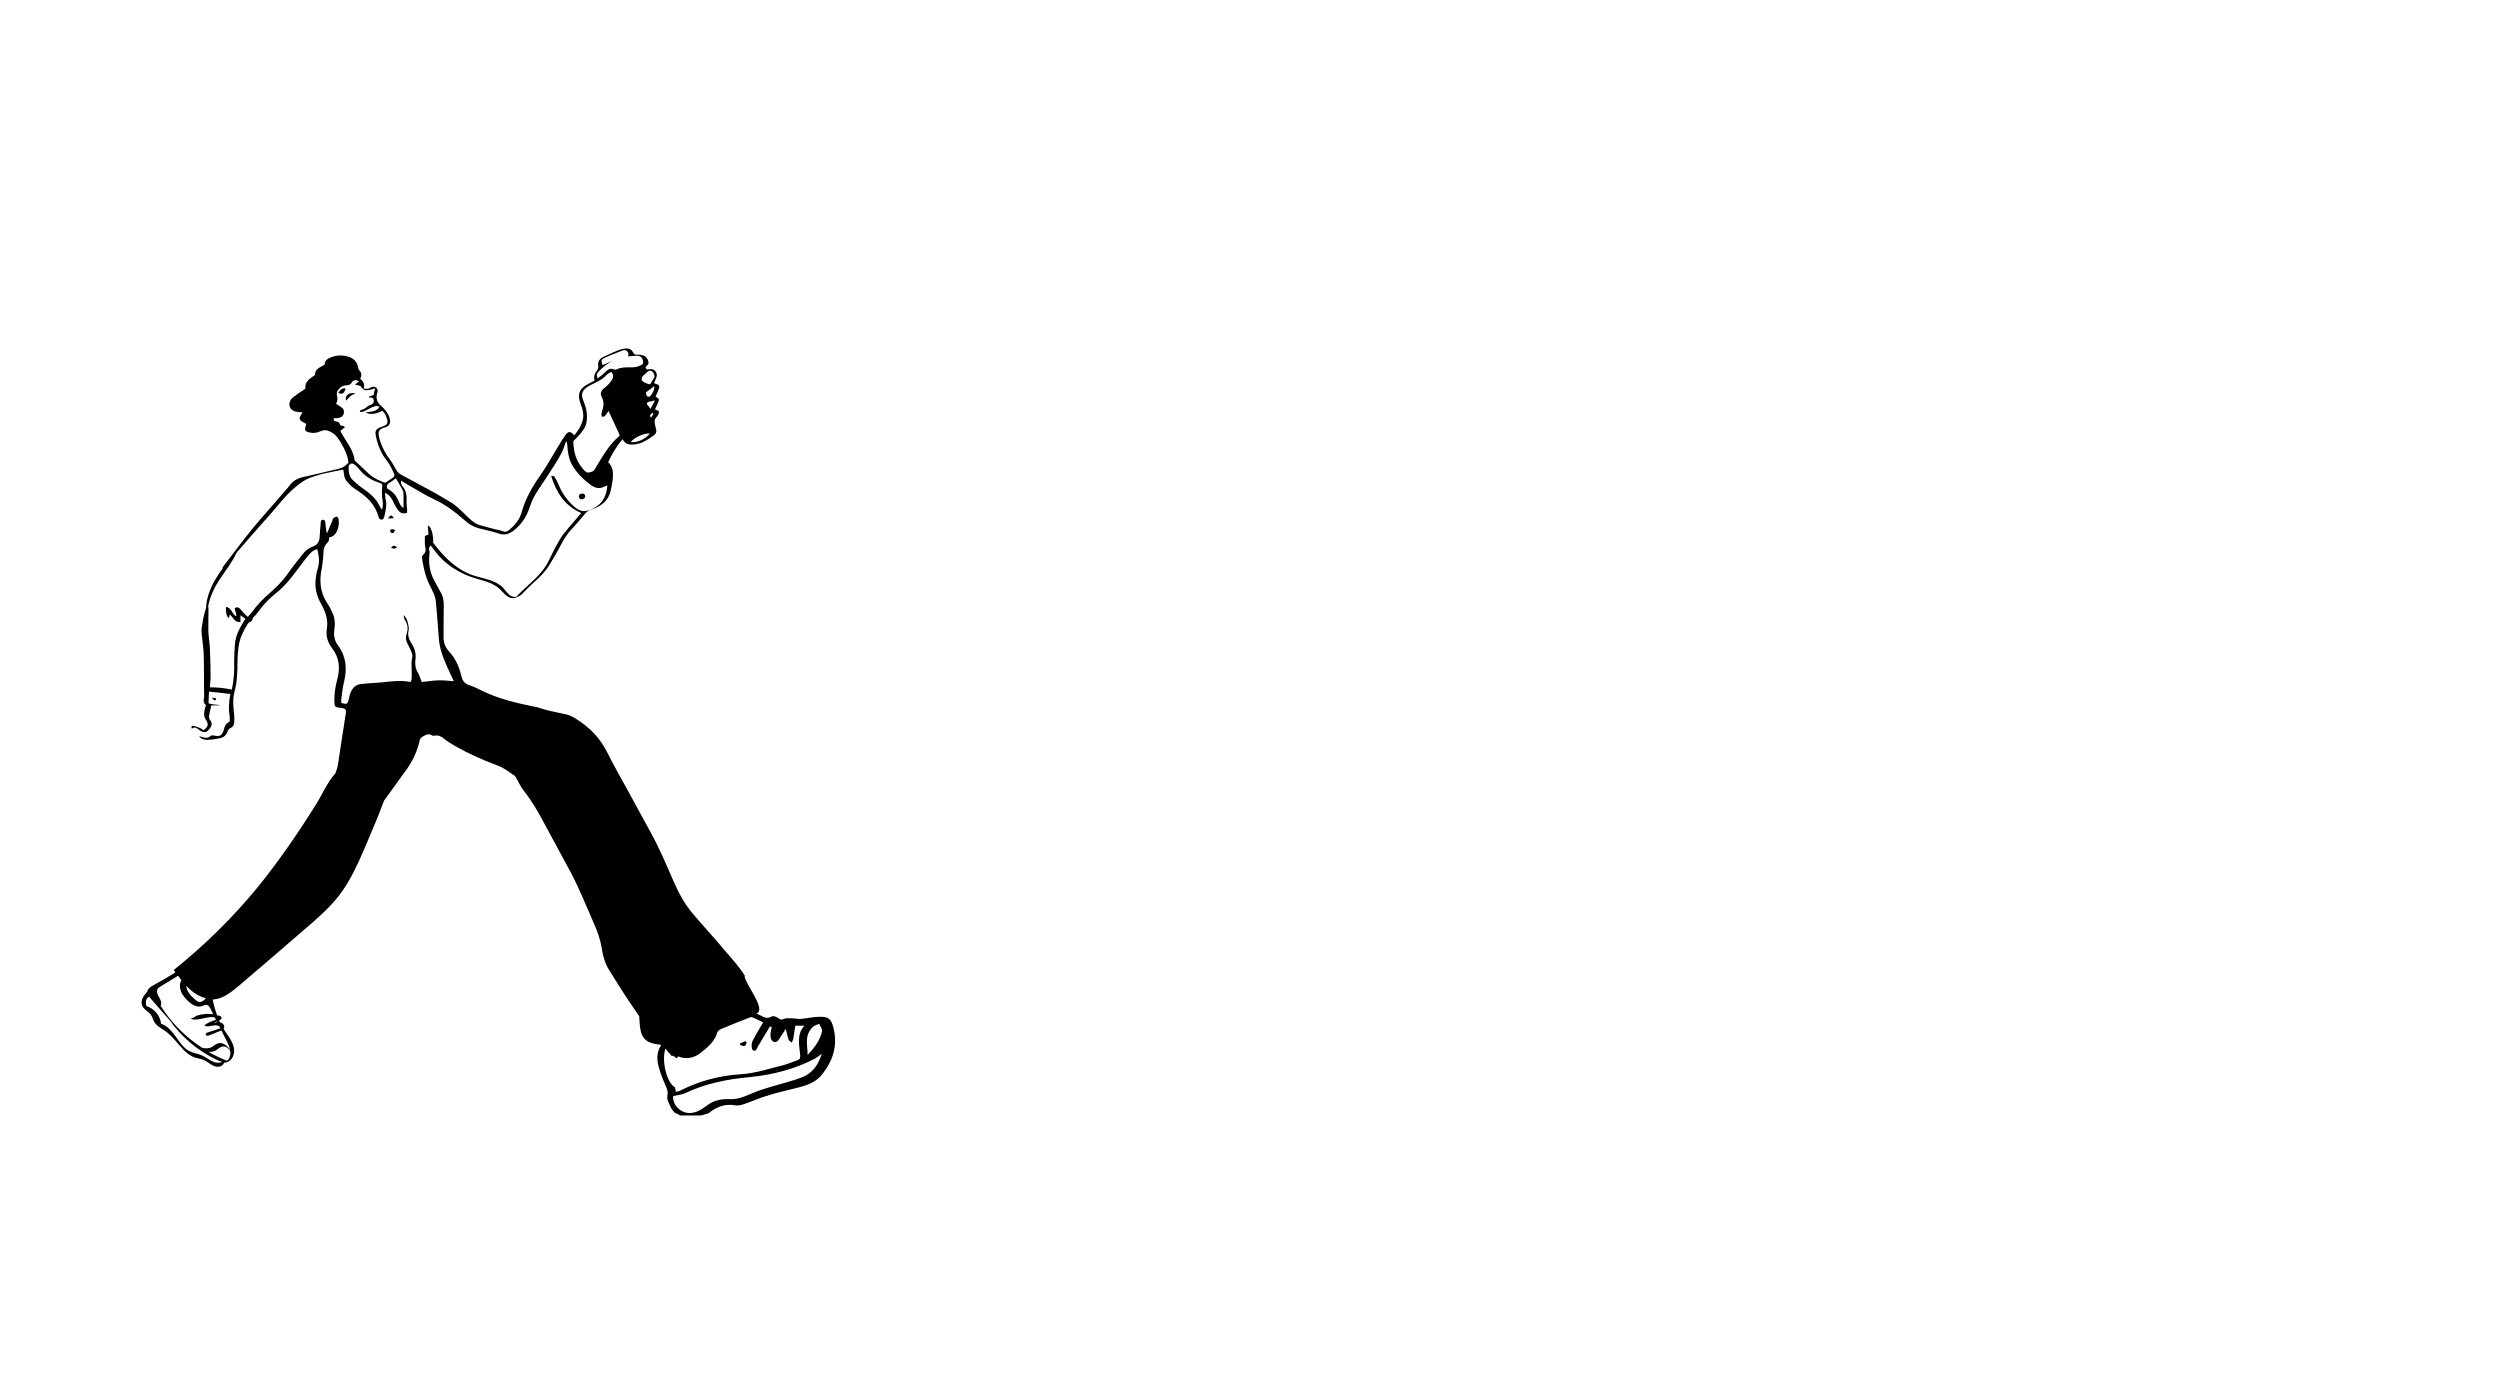 <?xml version="1.0" encoding="utf-8"?>
<!-- Generator: Adobe Illustrator 26.4.1, SVG Export Plug-In . SVG Version: 6.00 Build 0)  -->
<svg version="1.1" id="Layer_1" xmlns="http://www.w3.org/2000/svg" xmlns:xlink="http://www.w3.org/1999/xlink" x="0px" y="0px"
	 viewBox="0 0 1440 800" style="enable-background:new 0 0 1440 800;" xml:space="preserve">
<g>
	<path d="M335.1,287.6c1,0,2-0.8,2-1.7c0-1.2-0.8-1.6-1.6-1.6c-1.3,0-2.1,0.5-2.1,1.7C333.5,287.1,334.1,287.6,335.1,287.6z"/>
	<path d="M225.5,307c1.3,0.4,1.7-0.7,2-1.7c-1-0.5-2.1-0.8-2.8,0.1C224.6,305.7,225.1,306.9,225.5,307z"/>
	<path d="M225.2,315.5c1.2,0.5,2.2,0.9,3.5-0.3C226.9,314,226.7,314,225.2,315.5z"/>
	<path d="M223.4,298.6c1.4,0,2.4-0.1,3.5-0.1C225.5,296.4,225.2,296.4,223.4,298.6z"/>
	<path d="M194.8,226.3c2.5,1,3.3,0.5,4.3-2.6C197.1,223.6,196.4,224,194.8,226.3z"/>
	<path d="M199.3,230.8c0.9-0.9,1.6-1.8,2.4-2.5c0.9-0.8,2-1.2,3.1-1.8C201,225.9,198.5,227.7,199.3,230.8z"/>
	<path d="M480.1,592.1c-1.4-5.5-3-6.7-8.8-6.4c-3.4,0.1-6.7,0.9-10.1,1.2c-2,0.1-3.9-0.4-5.9-0.4c-1.3,0-2.8-0.1-3.9,0.4
		c-1.3,0.7-2,0.4-3-0.4c-1-0.8-3-1.6-3.9-1c-3.4,2-5.4-0.4-8.8-1.7c6-2.1-6.3-16.9-6.8-21.3l0,0c0.1-0.1,0.1-0.2,0.2-0.3
		c-3.1-5.1-7.2-9.6-11.1-14.1c-6.2-7.5-12.8-14.5-19-21.9c-4.7-5.5-8.1-11.9-11-18.5c-4.2-9.7-8.3-19.4-13.4-28.6
		c-4.1-7.3-8-14.7-12-22c-4.5-8.1-9-16.1-13.2-24.4c-4.1-8-10.1-14-17.7-18.7c-1.8-1.2-3.9-2.2-6-2.6c-5.4-1.2-10.6-2.1-15.8-3.9
		c-0.8-0.3-1.6-0.4-2.4-0.5c-10.2-2.1-20.3-4.5-29.6-9c-2.5-1.2-4.8-2.5-7.5-3.3c-2.9-0.9-4.1-2.8-4.7-5.5
		c-1.2-5.1-3.3-9.8-6.9-13.8c-2.2-2.4-3.3-5-3.3-8.1c0-5.9,0-11.8,0.1-17.7c0.1-3.3-0.3-6.3-2.1-9c-1-1.7-1.8-3.5-2.9-5.4
		c-2.8-4.7-3.8-9.8-3.3-15.2c0.1-0.9,0.3-2,0-2.9c-0.5-1.3,0-2,0.8-2.9c0.2,0.3,0.4,0.5,0.6,0.8c1.3,1.8,2.8,3.7,4.3,5.4
		c3.1,3.4,6.8,6.3,10.9,8.5c2.5,1.4,4.8,2.5,7.5,3.4c5.6,2,11.9,2.8,16.2,6.8c1.2,1,2.1,2.2,3.3,3.3s2.5,2,4.1,2.1
		c1.1,0.1,2.2-0.1,3-0.7c0.2-0.1,0.3-0.1,0.5-0.2c1.2-0.4,2.2-1.4,3.1-2.4c2.1-2,4.1-4.2,6.2-6c3.1-2.8,6.2-5.8,8.4-9.4
		c2.4-3.9,4.7-7.7,6.8-11.8c1.8-3.5,3.9-6.8,6.7-9.7c2.4-2.5,4.6-5.1,6.7-7.7c1.2-1.6,2.5-2.6,4.6-3.3c5.2-1.7,9.4-4.7,10.7-10.5
		c0.5-2.1,0.9-4.3,1.2-6.4c0.4-3.7,0.4-7.3-2.6-10.2c2.2-4.7,4.8-9.2,8.3-13.2c1.8,3.3,4.6,3.3,7.5,2.9c0.7-0.1,1.2-0.3,1.8-0.4
		c3.1-0.7,5.5-2.6,8.1-4.3c1.7-1,2.5-2.4,1.8-4.3c-0.3-0.8-0.3-1.6-0.5-2.4c-0.4-1.6-0.4-3,0.9-4.3c0.8-0.9,1.6-2,1.2-3.4
		c-0.7-0.4-1.4-0.8-2.1-1c0.5-1.3,1-2.4,1.6-3.5c1-2.5,0.9-2.5-1.3-3.9c0.4-0.9,0.9-1.8,1.3-2.9c1.4-3.4,1.3-3.7-2.2-4.8
		c0.4-0.8,0.7-1.6,1-2.4c0.8-1.4,0.9-2.9,0-4.2c-0.9-1.4-2.4-1.7-3.9-1.4c-0.4,0-0.9,0.1-1.2,0.1c-0.8-0.8-1-1.6,0-2.2
		c1.4-1,1-2.2,0.5-3.5c-0.7-1.4-1.8-2.2-3.1-2.5c-1-0.3-2.1-0.3-3.1-0.3c-0.9,0-1.6-0.1-2-0.9c-1.3-2.8-3.5-3-6.3-2.4
		c-3.7,0.9-6.9,2.8-10.5,4.3c-2.6,1.2-3.9,2.6-3.5,5.6c0.1,0.8-0.1,1.8-0.7,2.5c-1.4,1.7-2,3.5-1.4,5.8c-1.3,0.7-2.5,1.3-3.8,2
		c-5,2.5-6.3,6-4.3,11.3c1.2,3.1,2.1,6.4,1.2,9.8c-0.9,3.1-2.6,5.9-4.8,8.4c-2.4-2.5-3.5-2.5-5.4,0.3c-1.3,2-2.6,3.9-3.8,6
		c-3.4,5.5-6.4,11.1-10.1,16.4c-4.8,6.8-8.9,13.8-11.1,21.9c-1.2,4.2-3.9,7.3-7.3,10.1c-1.2,0.9-2.2,1.2-3.7,0.5
		c-1.3-0.5-2.8-0.8-4.1-1c-3-0.8-6.2-1.6-9.2-2.5c-2.1-0.7-3.8-2-5.5-3.5c-3.8-3.5-7.2-7.5-11.8-10.1c-3.8-2.2-7.7-4.6-11.7-6.7
		c-5.5-3-11.1-6-16.6-9c-0.8-0.5-1.6-1.3-2.1-2.2c-1.3-2-2.2-4.2-3.7-6c-2.6-3.5-4.7-7.3-6-11.7c-1.3-4.6-0.9-5.9,3.3-7.1
		c2.2-0.7,3-2.1,2.6-4.5c-0.3-1.3-0.8-2.8-1.6-3.8c-0.9-1.4-2-2.8-3.3-3.8c-2.5-2.1-3.4-4.6-2.4-7.7c0.4-1,0.4-2.1-0.5-2.9
		c-1-0.9-2.1-0.7-3.1-0.3c-0.5,0.3-1,0.7-1.7,0.8s-1.4,0-2.5,0c0.7-2.5-0.1-4.3-2-5.6c0.9-2,1-3.8-0.8-5.2c-0.1-0.1-0.1-0.5-0.3-0.8
		c-0.5-4.1-3-6.3-6.7-7.1c-3.1-0.8-6.3-0.5-9.3,0.7c-1.8,0.8-3.4,1.8-3.4,4.1c-2.5,1.6-5.6,2.4-5.6,6c-2.8,2.1-6,3.7-5.5,7.9
		c-2.4,1.6-4.7,3.1-6.9,4.8c-1.7,1.3-2.8,3.3-2.1,5.6c0.8,2.2,2.9,2.8,4.8,3c0.8,0.1,1.6,0.1,2.6,0.3c-2.6,3.8-2.5,4.2,2,6.5
		c0,0.1,0.1,0.1,0.1,0.3c-0.1,0.4-0.3,0.7-0.3,1c-0.8,2.4-0.4,3.1,2.1,3.7c2.1,0.5,4.1,0.3,5.9-0.5c2.1-0.9,3.8-1.2,6,0
		c1.7,0.9,3.1,1.7,4.2,3.4c0.7,1,1.6,2.1,2.2,3.3c2,3.5,3.9,7.1,4.2,11.3c-0.9,0.8-1.7,1.6-2.6,2.2c-0.8,0.5-1.8,0.9-2.9,1.2
		c-5.5,1.3-11.1,2.6-16.6,3.9c-1,0.3-2.2,0.5-3.3,0.7c-3,0.7-5.8,1.7-7.9,4.3c-2.1,2.8-4.5,5.2-6.7,7.9c-5,5.9-10.2,11.5-15.1,17.5
		c-5.8,7.1-11.1,14.4-16.8,21.7c-0.4,0.5-0.7,1-0.9,1.6c0.3-0.3,0.6-0.6,0.8-0.8c-1.6,2.2-3.1,4.4-4.5,6.7
		c-2.9,4.9-5.3,10.8-5.5,16.6c-0.4,1.3-0.7,2.6-1.1,3.9c-0.4,1.7-0.8,3.4-1,5.1c-0.3,1.7-0.7,3.4-0.5,5.1c0.3,4.1,1,8,1.2,12
		c0.3,8.1,0.1,16.4,0.3,24.5c0,0.4,0,0.9-0.1,1.3c-0.4,1.6-0.3,3.1,1.2,4.2c-0.4,0.9-0.7,1.6-0.8,2.4c-0.4,2-0.7,4.1,0.7,6
		c1.7,2.5,1.3,4.1-1.3,6c-0.8-0.4-1.4-1-2.2-1.3c-1.2-0.5-2.4-0.9-3.7-1.2c-0.9-0.1-1.4,0.4-0.9,1.7c1.3-1.2,2.4-0.7,3.5,0.1
		c0.4,0.3,0.7,0.5,1,0.8c2.1,1.3,3.7,1.4,4.8,0.1c2-2,2.9-3.9,1.4-5.8c-0.5-0.5-0.9-1.6-0.8-2.4c0.3-2.1,0.8-4.1,1.3-6.3
		c1.8,0,3.4,0,5.1,0c-1.2-0.4-2.4-0.4-3.4-0.5c-1.2-0.1-2.4-0.4-3.3-0.7c0.1-2.3,0.2-4.5,0.3-6.7c0,0,0,0,0.1,0
		c2.9,0.3,5.6,0.5,8.6,0.9c1.2,0.1,2.4,0.4,3.6,0.4c-0.8,4.2-1.2,8.5-0.4,12.8c0.1,1,0,2.1,0,3.1c-1.2,0.7-2,1.3-2.5,2.2
		c-0.5,0.9-0.7,2-1,3c-1.2,3.1-2.4,3.7-5.8,2.8c-0.5-0.1-1.3,0-1.7,0.3c-1.4,1.4-2.9,1.2-4.6,0.7c-0.7-0.3-1.3-0.3-2-0.5
		c1.2,1.6,2.9,2.1,4.6,2.1c2.4-0.1,4.7-0.4,7.1-0.9c2.2-0.4,3.8-1.6,4.6-3.8c0.3-0.8,0.9-1.8,1.7-2.1c1.6-0.7,2.1-1.8,2.2-3.3
		c0.1-1.4,0.1-2.8,0-4.2c-0.5-4.3-1-8.8,0.1-13.1c1.6-5.8,1.8-11.8,1.8-17.8c0-1.8,0.1-3.7,0.3-5.5c0.3-3.7,0.9-7.3,2.6-10.6
		c0.7-1.2,1-2.4,1.8-3.5c0.8-1.2,1.4-2.9,2.5-3.1c1.7-0.5,1.2-2.1,2.1-2.9c1.4-1.2,2.6-2.9,3.8-4.5c2.5-3.4,5.5-6.3,8.8-9
		c0.9-0.8,1.7-1.4,2.6-2.2c5.6-5.1,9.8-11.4,14.4-17.4c1.6-2.1,3.1-4.1,5.4-5.4c0.5-0.3,1-0.4,1.7-0.5c1,4.1,1.4,7.7,0.1,11.5
		c-0.5,1.6-0.8,3.4-1,5.1c-0.8,5.4,0.5,10.3,3.1,14.9c2.5,4.5,4.1,9,3.3,14.1c-0.7,4.3,0.4,8,3,11.4c4.3,5.5,4.7,11.8,2.9,18.2
		c-1,3.8-1.6,7.6-1.6,11.4c0.1,4.2-0.3,4.3,4.1,4.8c2.2,0.3,2.8,0.9,2.5,3.1c-0.3,2-0.7,3.8-0.9,5.8c-1.2,7.6-2.4,15.3-3.5,22.9
		c-0.3,2.1-0.9,4.1-1.7,6c-4.6,5-7.8,12.6-11.2,18c-10.1,16.1-21,32-33.1,47c-14.5,17.7-30.8,33.8-48.7,48.1c0.3,0.5,0.6,1,0.9,1.4
		c-0.8,0.5-1.4,0.9-1.7,1.1c-3.5,2.2-7.3,4.3-11.1,6.4c-1.4,0.8-2.9,1.7-3.3,3.3c0,0.1,0,0.2,0,0.3c-1.2,1.1-2.4,2.9-2.6,3.4
		c-0.8,1.4-1,3.3-0.3,4.8c1,2.4,3.8,3.3,5.1,5.4c0.8,1.2,1,2.5,1.7,3.7c1.3,2.5,4.1,3.8,6.4,5.4c4.2,3,7.1,7.3,10.7,11
		c1.8,1.7,3.8,3.4,6.2,4.2c1.7,0.5,3.5,0.8,5.1,1.4c1.6,0.7,2.9,1.7,4.3,2.6c1.4,0.9,3.1,1.6,4.8,1.3c1.3-0.2,2.4-1.1,2.8-2.3
		c0.3,0,0.7,0,1-0.1c2.4-0.4,4.1-2.6,4.6-5c0.5-2.4-0.1-4.7-1.2-6.9c-1-2.1-2.5-4.1-3.8-6c-0.3-0.5-0.6-1-0.9-1.5
		c0.1-0.2,0.2-0.4,0.3-0.6c0.4-1.3-0.8-2.8-2.1-3c-0.1,0-0.1,0-0.2,0c-0.2-0.4-0.4-0.9-0.6-1.3c0.2-0.1,0.4-0.2,0.6-0.3
		c0.4-0.1,0.7-0.4,0.8-0.8c0.3-0.8-0.7-1.4-1.4-1.6c-0.4,0-0.7-0.1-1.1-0.1c-1.1-3-2-6-2.6-9.2c0.2,0,0.4,0,0.5,0
		c5.8-0.5,10.6-4.5,15.1-8.3c12.6-10.7,25.1-21.5,37.6-32.3c6.9-5.9,13.8-11.9,19.4-19c7.2-9.3,11.8-20.2,16.4-31
		c3.4-7.9,6.7-15.8,9.7-23.9c4.4-6.1,8.9-12.3,13.3-18.4c3.5-5,5.9-10.3,7.2-16.2c0.3-1,0.7-1.7,1.6-2.2c1.7-1,3.3-2.1,5.4-0.9
		c0.4,0.3,0.9,0.4,1.3,0.3c2.9-0.7,4.8,0.9,6.8,2.5c0.5,0.4,1.2,0.8,1.7,1.2c8.9,5.6,18.5,9.8,28.2,13.5c3.7,1.3,6.5,3.7,9.7,5.8
		c0.4,0.3,0.7,0.8,0.9,1.2c1.4,2.4,2.5,5.1,4.2,7.2c4.7,5.9,8.4,12.3,11.9,18.9c5.1,9.4,10.2,18.9,15.3,28.3
		c5.1,9.6,9,19.6,13.4,29.5c2.1,4.7,3.8,9.6,4.6,14.8c0.7,4.5,2,8.8,4.5,12.6c3.5,5.5,6.8,11,10.5,16.5c2.1,3.2,4.3,6.4,6.5,9.6
		c0.1,1.1,0.1,2.2,0.2,3.3c0.5,8,2.1,12.2,11.9,13c0.1,0,0.1,0.1,0.5,0.4c-2.8,4.1-2.5,8.6-1.2,13.1c0.9,3.1,2.1,6.3,3.4,9.3
		c0.9,2.1,2,3.9,1.4,6.7c-0.4,2.1,1,4.5,2,6.7c0.4,1,1.3,2,2.2,3c1,0.5,2.1,0.9,3.1,1.6h11.9h0.1c1.6-0.3,3-0.9,4.5-1.3
		c4.6-3.7,9.4-5.6,15.5-4.5c1.7,0.3,3.7-0.3,5.4-0.9c4.2-1.4,8.1-3.3,12.3-4.5c5-1.6,10.2-2.9,15.3-4.1c5.8-1.4,11.8-2.8,16-7.3
		C479.7,611.5,482.7,602.5,480.1,592.1z M109.6,570.1c2.6,2.3,5.7,4.1,9,4.9c-1,1.2-2.4,2.3-3.9,2.1c-0.9-0.1-1.6-0.8-2.4-1.4
		c-2-1.8-4.1-3.9-4.8-6.5c-0.1-0.4-0.2-0.8-0.2-1.3C108,568.6,108.8,569.4,109.6,570.1z M122.9,611.6c-2.2-0.9-4.1-2.5-6.2-3.5
		c-2.4-1.2-5.1-1.4-7.5-2.6c-3.4-1.7-5.6-5.1-7.9-8.3c-2.2-3.1-4.8-6.3-8.5-7.5c-0.5-4.7-4.1-8.9-8.5-10.2c-0.3-1.4-0.5-3.1,0.3-4.3
		c0.3-0.5,0.8-0.9,1.3-1.2c0.3,0.5,0.7,1,1.1,1.4c4.2,4.8,8.5,9.7,12.7,14.5c-0.7-0.7-1.3-1.3-1.8-2c6.8,9.6,16.2,17.4,26.8,22.5
		c1.1,0.5,2.2,1,3.3,1.2C126.5,612.4,124.6,612.3,122.9,611.6z M130.8,611c-3.7-1.4-7.4-3.2-10.8-5.2c1.6,0.2,3.2,0,4.5-0.9
		c1.3-0.8,2.4-2,3.9-2.1c1.8-0.2,3.2,1.1,4.2,2.5c0,0,0,0,0,0C132.9,607.5,132.4,609.7,130.8,611z M125.1,588.7
		c-0.6,0.1-1.3,0.3-1.9,0.5c0.6-0.3,1.1-0.6,1.7-0.9C124.9,588.4,125,588.5,125.1,588.7z M118,586.4c1.9-0.4,3.9-0.8,5.7-0.4
		c0.2,0.5,0.5,0.9,0.7,1.4c-2.4,0.7-4.7,1.7-6.8,3.2c1,0.7,2.2,0.7,3.4,0.4c1.2-0.1,2.4-0.5,3.4-0.4c0.7,0,1.3,0.2,1.9,0.5
		c0.2,0.4,0.4,0.8,0.6,1.2c-2.4,0.8-4.8,1.6-7.2,2.4c-0.5,0.1-1.2,0.4-1.2,1c0,0.5,0.4,0.9,0.9,0.9s0.9-0.1,1.3-0.3
		c2-0.8,3.9-1.6,5.9-2.4c0.3-0.1,0.6-0.2,0.9-0.4c1,2,2,4,3,6c0.9,1.7,1.7,3.4,2,5.3c-1.6-2.5-4.1-4.7-7-3.8c-1.2,0.4-2.2,1.3-3.3,2
		c-1.8,1-4.1,1.1-6,0.4c-9.5-6.2-17.7-14.5-23.7-24.1c0.9-1.4,0-3.4-0.8-4.8c-0.9-1.4-1.8-3.4-0.9-4.8c0.4-0.7,1.2-1.2,1.8-1.6
		c3.4-2,6.7-4,10-6.1c0.6,0.9,1.2,1.7,1.9,2.6c-1.2,2-1,4.4-0.3,6.4c0.8,2.1,2.4,3.8,3.9,5.4c2.2,2.1,5.2,4.2,8.3,3.1
		c0.9-0.3,1.8-0.9,2.8-0.7c0.9,0.3,1.6,1.2,2,2.1c0.6,1.1,1.1,2.2,1.6,3.3c-1.6-0.2-3.3-0.3-4.9-0.1c-1.4,0.1-3,0.4-4.5,0.9
		c-0.5,0.4-3.4,2-3.8,1.8C112.3,587.8,115.2,587,118,586.4z M363.3,254.6c2.1-2.6,7.2-5,11-5C372.4,252.7,366.4,255.4,363.3,254.6z
		 M374.9,240.7c-0.3-0.8-0.5-1.4-0.4-1.7c0.4-0.5,0.9-0.8,1.4-1.2c0.1,0.1,0.3,0.4,0.5,0.5C376,239,375.6,239.7,374.9,240.7z
		 M374.7,235.5c-0.9-1.2-1.6-2.1-2.2-2.9c0.8-2.2,3.1-0.7,4.2-2.1c0.1,0.1,0.3,0.4,0.4,0.5C376.4,232.4,375.7,233.7,374.7,235.5z
		 M376.9,222.4c0.1,2.4-1,3.9-2.1,5.5c-0.7,1-2.1,0.8-2.5-0.4c-0.3-0.5-0.1-1.2-0.1-1.6C373.7,224.8,375.2,223.7,376.9,222.4z
		 M372.7,214.4c0.8-0.7,1.6-1.2,2.6-0.7c1,0.7,1.6,1.6,1.7,3.4c-0.5,0.9-1.3,2.4-2.2,3.8c-0.1,0.3-0.9,0.5-1.2,0.4
		c-1.2-0.5-2.4-0.9-3.4-1.7c-0.9-0.7-0.7-2.1,0.1-3C371.1,215.9,371.9,215.1,372.7,214.4z M344.9,213.9c2.5-2.6,5.4-5,8.9-6.4
		c-2.2,0.9-4.5,1.8-6.7,2.8c-1-2.8-0.9-3.3,1.4-4.3c3.3-1.4,6.5-2.8,10-4.1c0.7-0.3,1.8-0.3,2.4,0.1c0.9,0.8,1.6,2,0.7,3.3
		c1.7-0.1,3.5-0.4,5.2-0.4c2,0,3.1,0.9,3.5,2.6c0.4,2,0.1,2.4-1.7,3.1c-1.6,0.8-3.3,1-5.1,1c-2.9-0.1-5.8-0.1-8.5,1.2
		c-0.4,0.3-1.2,0-1.7-0.1c-1.7-0.7-2.9-0.1-4.2,1.2c-1.3,1.4-3.1,2.6-4.8,4.1C343.2,216.1,344,214.8,344.9,213.9z M335.9,247.7
		c1.6-2.1,2.1-4.5,2.2-7.2c0.1-3.5-0.8-6.5-2.1-9.7c-1.4-3.3-0.9-5.6,2-7.7c0.9-0.7,2-1.2,3-1.7c2.9-1.6,5.9-2.6,8.1-5.2
		c0.7-0.8,1.8-1.3,3-2c1.2,1.4,1.4,3,0.4,4.6c-0.8,1.2-1.8,2.4-2.8,3.4c-0.7,0.7-1.6,1.2-2.2,1.8c-1.6,1.6-1.8,2.8-0.9,4.7
		c1.2,2.4,1.3,4.7,0.5,7.1c-0.3,0.9-0.5,1.8-0.7,2.9c0,0.4,0.3,1.3,0.4,1.3c0.5,0.1,1.3,0,1.6-0.4c0.8-0.8,1.3-1.8,2.1-2.9
		c2.2,4.7,4.3,9.3,6.5,14c-0.3,0.3-0.5,0.8-0.9,1c-4.6,4.1-7.6,8.8-10.5,13.6c-0.9,1.6-2,3.1-2.8,4.7c-0.9,1.7-2.5,2.1-4.2,2.2
		c-0.5,0-1.3-0.5-1.7-0.9c-3.3-3.4-5.4-7.3-6.2-12c-0.3-1.7-0.4-3.5-0.5-5.1C332.4,252,334.3,250,335.9,247.7z M231.6,281.7
		c0.4,0.8,0.8,1.6,0.8,2.5c0.1,2.6,0,5.4,0,8.4c-1.7-1-2.2-2.6-2.9-4.1c-0.8-2-2-3.8-3.5-5.1c-0.9-0.8-2-1.4-3-2.1
		c-0.4-1.6,0.1-2.6,1.6-3.4c1.2-0.7,2.4-1.6,3.4-2.4C229.4,277.8,230.6,279.8,231.6,281.7z M196,248.2c0.8-0.7,1.7-1.3,2.6-2
		c-0.5-1.3-1.8-0.7-2.6-1.3c-0.3-1.2-1-2.1-2.6-2.2c-0.8-0.1-1.4-0.7-1.2-1.8c0.8,0,1.7,0,2.5-0.1c1.8-0.3,2.9-1,3.3-2.6
		c0.4-1.7-0.1-2.9-1.8-3.9c-0.9-0.5-1.7-1.2-2.6-1.7c0.8-1.7,1-3,0.5-4.7c-0.8-2.5,2-5.6,4.7-5.9c1.6-0.1,3-0.1,3.9-1.8
		c0.8-1.4,2.6-1.6,4.1-0.5c-0.4,0.3-0.8,0.5-1,0.7c-0.3,0.3-0.7,0.5-1.3,1.2c1.3,0.3,2.2,0.4,3.1,0.7c1.8,2.9,3,3.1,8.5,1.4
		c-0.4,1.4-0.7,2.6-0.9,3.8c-1,0.4-1.8,0.7-2.6,0.9v0.5c0.7,0.1,1.3,0.1,2,0.3c1.3,1,0.8,3.5-0.9,3.9c-1.4,0.3-2.2,1.2-3.3,2
		c-0.9,0.7-2.1,0.9-3.1,1.4c0,0.3,0.1,0.4,0.1,0.7c0.5,0,1.2,0.1,1.6,0c1.6-0.7,3-1.4,4.5-2.2c1-0.5,2.1-1,3.1-1.2
		c0.5-0.1,1.2,0.3,2,0.5c-2,3.3-5.1,2.6-8,3.3c2.8,1.4,5.8,1,9.6-1c1.6,1.3,2.2,3,2.8,5c0.5,2.2,0,3-2.1,3.9
		c-0.8,0.4-1.7,0.5-2.5,0.9c-1.8,0.9-2.4,2-2,4.1c1,5.6,3,10.7,6.7,15.2c1.6,2,2.5,4.5,3.7,6.7c0.5,0.9,0.5,2-0.3,2.6
		c-1.4,0.9-2.9,2-4.3,2.9c-0.4,0.3-1.2,0-1.7-0.3c-3.4-1.3-6.5-3-9-5.6c-2.2-2.2-4.6-4.3-7.2-6.7C203.6,258.8,199,254,196,248.2z
		 M220.2,287.2c0.4,2,0.5,3.9-0.1,6.4c-0.8-1-1.3-1.7-1.6-2.4c-2.1-4.5-5.9-7.3-9.8-10.1c-1.8-1.2-3.4-2.6-5.1-4.2
		c-2.4-2.1-2.9-4.8-2.8-7.9c0.1-1.7,1.8-2.6,3.1-1.6c1.2,0.8,2.2,1.8,3,2.9c3,3.7,6.7,6.2,11.1,7.6c2.5,0.8,2.4,0.9,2,3.7
		C219.9,283.6,220,285.4,220.2,287.2z M251.9,391.9c-3,0.1-5.9,0.7-9,0.9c-0.9-2.1-1.4-4.2-2.5-5.9c-1-1.7-1.2-3.4-1.2-5.2
		c0-0.7,0-1.2,0.1-1.8c0.4-3.3-0.3-6.3-2.1-9c-1.6-2.4-2.6-5-1.8-7.9c0.1-0.5,0.1-1.2,0-1.8c-0.4-2.6-0.8-5.1-3-6.9
		c0.1,1,0.4,2.1,0.9,3c1.7,2.5,1.8,5.1,0.9,7.9c-0.7,2.1-0.4,3.9,0.7,5.9c0.4,0.9,0.9,1.7,1.3,2.6c0.8,1.7,1.7,3.4,1.2,5.2
		c-0.5,2.1-0.4,4.2-0.3,6.3c0.1,2,0,3.8,0,5.8c0,0.5-0.3,1-0.5,1.8c-1.3-0.1-2.6-0.4-3.8-0.5c-1.7-0.1-3.3-0.1-5,0
		c-2.5,0.1-4.8,0.4-7.3,0.7c-4.2,0.4-8.4,0.5-12.6,1c-3.3,0.4-5.1,2.5-6.2,5.5c-0.4,1-0.5,2.2-0.8,3.3c-0.8,2.9-1,3-4.3,2.1
		c0-0.7-0.1-1.4,0-2.2c0.5-3.4,0.7-6.8,1.6-10.1c1.8-7.5,1.2-14.5-3.5-20.8c-2.1-2.8-2.6-5.9-2.1-9.2c0.5-3.4,0.3-6.7-1.2-9.8
		c-0.9-2-1.8-3.8-3-5.5c-4.1-6.2-4.5-13-3.1-19.8c0.4-2.5,0.8-4.8,0.9-7.2c0-0.8,0.1-1.6,0.1-2.4c0.1-2,0.8-3.9,2.2-5.2
		c1-0.9,1.2-2,1-3.1c2.5-0.4,3.8-2,4.7-3.9c0.9-2.1,1.2-4.5,0.8-6.7c-0.1-0.5-0.7-1.4-1-1.4c-0.7,0-1.4,0.4-2,0.9
		c-0.4,0.5-0.5,1.3-0.8,2c-0.9,2.2-2,4.6-2.9,6.8c-0.5-2.1-0.7-4.2-0.9-6.2c-0.1-0.8-0.3-1.7-1.3-1.7c-1.2,0-1.3,0.9-1.4,1.8
		c-0.1,1.2-0.1,2.5-0.3,3.7c-0.1,1.4-0.1,3-0.3,4.5c-0.1,2.6-1.4,4.5-3.9,5.4c-2.5,0.9-4.5,2.5-6,4.6c-3,3.8-6.2,7.7-8.9,11.7
		c-2.8,3.8-6,7.1-9.6,10.2c-3.7,3.3-7.3,6.7-10.1,10.7c-0.8,1.2-1.8,2.1-2.9,3.3c-0.9-0.8-1.6-1.4-2.2-2.1c-0.8-0.8-1.4-1.7-2.2-2.5
		c-0.9-0.9-2-1.3-3.1-0.3c0,1.7,1.3,2.9,0.8,4.6c-2.4-1.3-2.6-5-5.8-5.4c-0.4,2.6,0.5,6.3,1.7,6.4c0.1-0.7,0.3-1.2,0.4-2
		c2.1,1.4,2.6,4.7,6.2,4.3v-3.9c1.2,0.9,2,1.4,2.8,2c0,0.3,0,0.4-0.1,0.4c-0.3,0.4-0.7,0.8-0.9,1.3c-2.5,4.1-4.6,8.1-5,13
		c-0.3,4.3-0.5,8.8-0.4,13.1c0,4.2-0.4,8.4-1.3,12.6c0,0.1-0.1,0.3-0.1,0.4c-4.2-0.9-8.3-1.3-12.6-1.3c0,0,0,0,0,0
		c0.1-1.6,0.2-3.1,0.4-4.7c0-5.9-0.1-11.7-0.4-17.4c-0.1-3.5-0.8-6.9-0.9-10.5c-0.1-4.2,0.1-8.4,0.1-12.6c0-0.5-0.1-1-0.2-1.5
		c1.1-5.5,3.2-10.2,6.5-15.3c3.4-5.1,7.4-10.1,9.9-15.6c6.4-7.4,12.8-14.7,19.3-22c4.7-5.2,8.8-11,14.3-15.5c3-2.5,6-4.8,9.8-6
		c2.4-0.7,4.7-1.6,7.1-2.1c3.5-0.8,7.2-1.4,10.9-2.2c0.1,0.9,0.4,1.6,0.4,2.4c0.1,2,0.9,3.7,2.2,5c1.4,1.6,3.1,3.1,5,4.3
		c6,3.8,10.9,8.5,12.8,15.7c0.3,0.8,0.7,1.4,1.6,1.4c1,0,1.3-0.7,1.6-1.6c0.8-3.4,1.7-6.8,0.8-10.3c-0.3-1-0.1-2.1-0.3-3.7
		c2.4,1.4,3.7,3.1,4.6,5.1c0.9,1.8,1.8,3.7,3,5.2c1.2,1.6,2.9,2.1,5.1,1.4c0-0.7,0-1.3,0-1.8c-0.1-1.7-0.4-3.5-0.3-5.2
		c0.1-3-0.3-5.8-2.2-8.1c-0.8-0.9-1.2-2-1-3.5c0.9,0.7,1.6,1,2.2,1.4c5.5,3.1,11,6.7,16.8,9.4c6.5,3,12.2,7.3,17.5,12
		c2.4,2.1,4.8,3.7,7.9,4.6c3.9,1,7.9,1.8,11.7,3.1c3.4,1.2,6,0.4,8.8-1.7c4.5-3.5,7.5-8.1,9.2-13.5c1.2-3.7,2.9-6.9,5-10.1
		c3.3-4.8,6.5-9.8,9.7-14.8c2.4-3.8,4.7-7.6,5.8-12c0.1-0.3,0.4-0.5,0.9-1c0.3,2,0.4,3.5,0.5,5.1c0.4,3,1,5.9,2.5,8.5
		c2.8,4.8,6.7,8.6,11.1,11.8c2.4,1.6,4.8,2.1,7.5,0.7c0.5-0.3,1-0.4,1.7-0.7c-0.3,5.1-2.2,9.4-5.9,11.9c-5.1,3.4-8.9,4.2-13.2,0.3
		c-3.8-3.4-6.9-7.5-8.8-12.3c-0.7-1.6-1.4-3.1-2.4-4.7c-0.3-0.5-0.9-1-2-0.5c3,9.3,7.6,17,17.3,21.2c-3.1,3.8-6.4,7.3-9.4,11.1
		c-1.6,1.8-2.9,3.9-4.1,6.2c-2,3.4-3.7,7.1-5.4,10.5c-4.2,8.4-12,13.5-18.1,20c-0.2,0.2-0.3,0.3-0.5,0.5c-1.2,0.2-2.7-0.2-3.7-1
		c-1.6-1.2-2.6-2.9-3.9-4.3c-2.2-2.2-5.2-3.7-8.3-4.6c-3-0.9-6.2-1.6-9.2-2.6c-5.2-1.8-10.1-5.1-14.1-8.9c-3.2-3-6-6.3-8.6-9.8
		c0-0.1,0-0.2,0-0.3c0.1-2.9-0.3-5.6-1.6-8.3c-0.3-0.4-0.7-0.8-1-1.2c-0.1,0.1-0.3,0.1-0.5,0.3c0.1,1.6,0.3,3.3,0.4,4.8
		c-2.1,0.7-2.2,0.7-2.1,2.6c0,1.7-0.1,3.4,0.3,5s0,2.8-1,3.8c-0.4,0.4-0.7,0.8-1,1.2c0.1,1.3,0.3,2.5,0.5,3.7
		c0.8,4.2,1.8,8.4,3.7,12.3c1.6,3.4,3.7,6.7,3.9,10.5c0.5,6.7,1.2,13.2,1.6,19.9c0.3,5.9,2.2,11.3,4.6,16.6c1.3,2.9,2.6,5.8,4.1,8.9
		C257.7,392,254.8,391.8,251.9,391.9z M383.3,604c1.2,1.4,2.4,2.8,3.5,4.2c1.2-0.4,1.8,0.7,2.9,1.4c0.3-0.4,0.6-0.8,1-1.1
		c3.9,1.7,8.5,1.2,12.4-1.7c4.3-3.3,8.5-6.7,10.1-12.2c0.3-0.8,1.4-1.6,2.4-2c5.4-2.2,10.9-4.5,16.2-6.5c0.5-0.3,1.3-0.3,1.8,0
		c2,0.8,3.9,1.7,6,2.8c-1.8,3.1-3.7,6-5.2,9c-0.5,1-1.3,2.1-1.4,3.3c-0.1,1.3-0.1,3.3,0.7,3.7c2,1.2,2.1-1,2.9-2.2
		c2.4-3.9,4.6-7.7,6.9-11.5c0.4,0.1,0.7,0.3,1,0.4c-0.3,1.7-0.8,3.4-0.7,5.2c0,1,0.5,2.5,1.3,3c1.4,0.9,2.8,0.3,3.7-1.3
		c1-1.8,2.4-3.5,3.8-5.9c0.7,2.6,1,4.5,1.6,6.2c0.3,0.7,1.2,1.2,1.8,1.7c0.3-0.7,0.8-1.3,0.9-2c0.4-2.5,0.8-5,1.2-7.7h5.2
		c-4.7,5.4-2.8,11.3-2.4,17c0.1,1.6-0.1,2.4-1.6,2.9c-2.4,0.8-4.6,1.8-6.9,2.5c-8.6,2.1-17.2,5.1-26.2,5.6
		c-12,0.8-23.6,3.9-34.4,9.4c-0.8,0.4-1.7,0.4-2.5,0.7c-0.1-0.8-0.3-1.6-0.5-2.6C384,623.7,380.9,610.9,383.3,604z M464.1,619.5
		c-3.7,2-8,2.9-12,4.2c-4.7,1.4-9.4,2.6-14.1,4.2c-3.8,1.3-7.3,3.1-11.1,4.3c-2.4,0.8-5,1-7.5,0.9c-4.3-0.1-8.3,0.8-11.8,3.4
		c-3.1,2.2-6.3,4.7-10.6,4.6c-5.2-0.1-9.6-4.7-9.3-9.7c2.6-0.7,5-0.8,7.1-1.8c11.8-5.6,24.2-8,37.2-9.2c13-1.3,25.5-4.5,37.2-10.5
		c1.3-0.7,2.5-1.8,4.1-2.9C471.6,612.6,468.8,617,464.1,619.5z M473.5,594.1c-1.2,5-4.1,9.2-8.3,13.5c-0.1-5.6-1.6-10.5,1.8-14.7
		c0.4-0.5,0.9-1.3,1.4-1.6c1-0.7,2.2-1,3.4-1.6C472.5,591.2,473.8,592.8,473.5,594.1z"/>
	<path d="M428.9,602.5c0.5-0.1,0.8-1.3,1.2-2c-0.1-0.3-0.4-0.5-0.7-0.8c-1,0.4-2.1,0.9-3.1,1.3c0,0.4,0,0.7,0,0.9
		C427.2,602.2,428.1,602.6,428.9,602.5z"/>
	<path d="M122.5,402.6c0.3,0.4,0.7,0.5,1,0.7c0.4,0.1,0.9,0,1-0.4s-0.4-0.8-0.8-0.8c-0.4-0.1-0.9,0-1.2-0.4l0.1-0.1
		C122.4,401.7,122.3,402.2,122.5,402.6z"/>
</g>
</svg>
